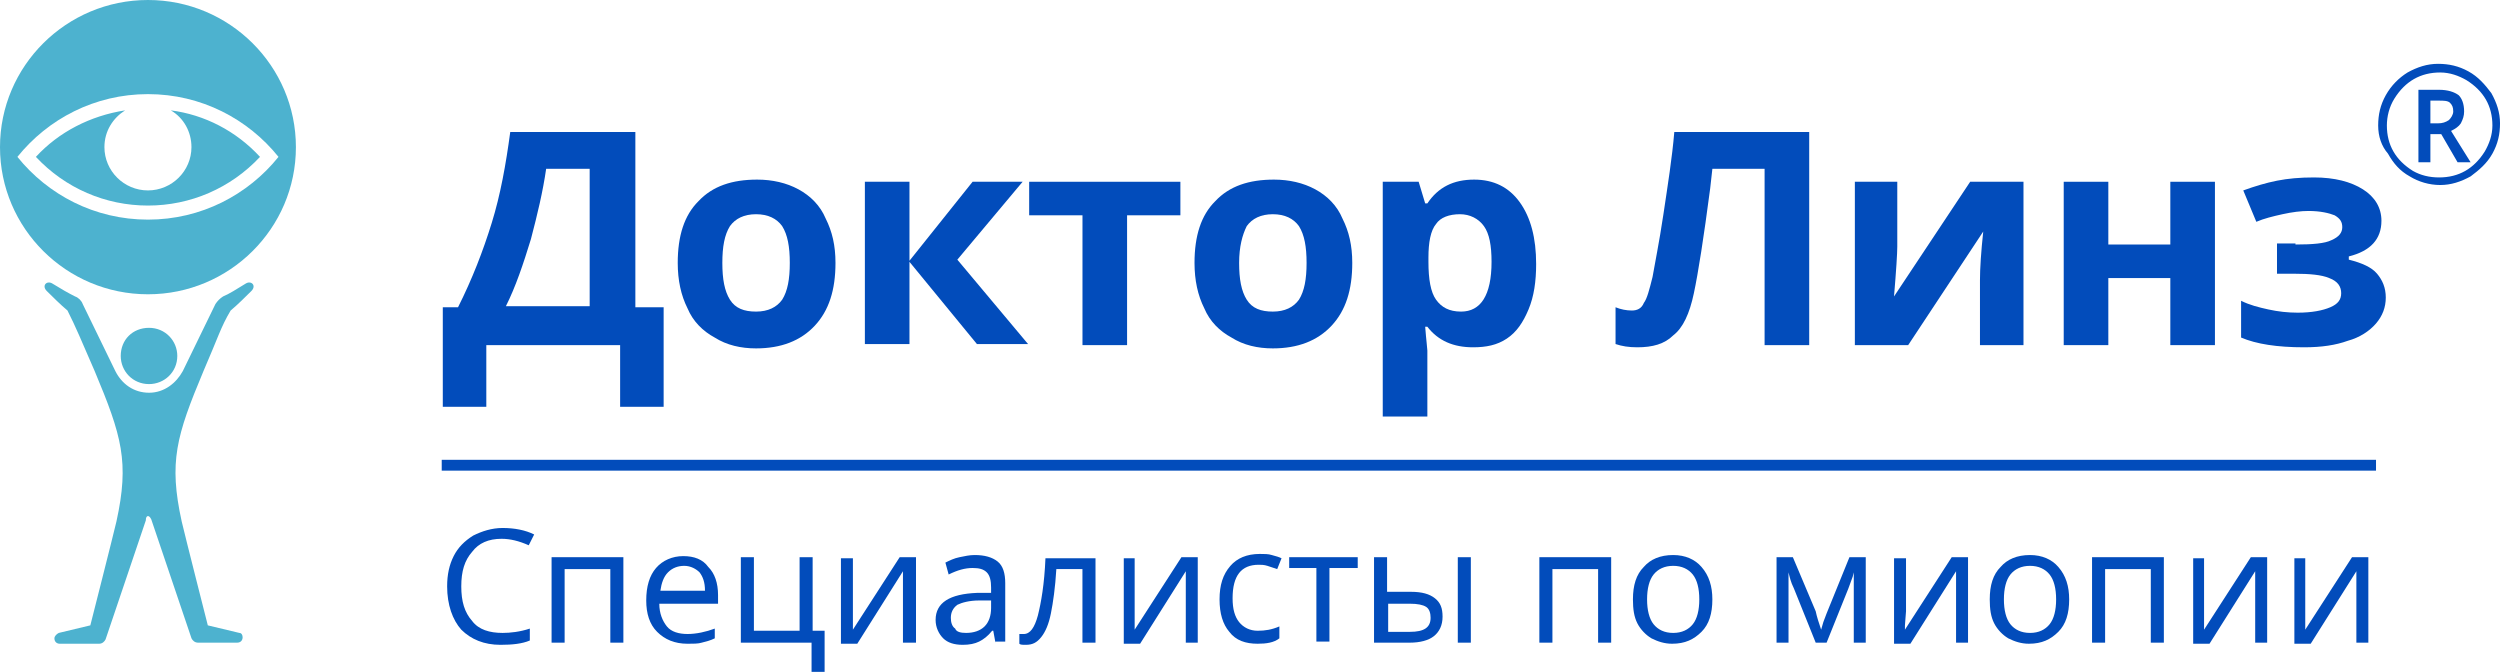 <?xml version="1.0" encoding="UTF-8"?> <svg xmlns="http://www.w3.org/2000/svg" width="160" height="43" viewBox="0 0 160 43" fill="none"> <g clip-path="url(#clip0)"> <path d="M16.64 10.04C15.108 8.379 13.089 7.34 10.931 7.063C11.766 7.548 12.253 8.448 12.253 9.417C12.253 10.941 11 12.187 9.468 12.187C7.937 12.187 6.683 10.941 6.683 9.417C6.683 8.379 7.24 7.548 8.006 7.063C5.778 7.409 3.759 8.448 2.297 10.04C4.177 12.049 6.753 13.156 9.468 13.156C12.184 13.156 14.76 12.049 16.64 10.04Z" fill="#4DB2CF"></path> <path d="M9.469 18.834C14.691 18.834 18.938 14.61 18.938 9.417C18.938 4.224 14.691 0 9.469 0C4.247 0 0 4.224 0 9.417C0 14.61 4.247 18.834 9.469 18.834ZM1.114 10.04C3.064 7.617 6.057 6.024 9.469 6.024C12.881 6.024 15.875 7.617 17.824 10.04C15.875 12.464 12.881 14.056 9.469 14.056C6.057 14.056 3.064 12.464 1.114 10.04Z" fill="#4DB2CF"></path> <path d="M7.727 22.781C7.727 23.751 8.492 24.582 9.537 24.582C10.512 24.582 11.347 23.82 11.347 22.781C11.347 21.812 10.581 20.981 9.537 20.981C8.492 20.981 7.727 21.743 7.727 22.781Z" fill="#4DB2CF"></path> <path d="M9.471 33.029C9.541 33.029 9.61 33.098 9.68 33.237L12.256 40.854C12.326 40.992 12.465 41.13 12.674 41.13H15.18C15.389 41.13 15.528 40.992 15.528 40.784C15.528 40.646 15.459 40.507 15.319 40.507L13.3 40.023C13.3 40.023 11.838 34.276 11.629 33.375C10.794 29.567 11.281 27.905 13.022 23.75C13.927 21.673 14.136 20.912 14.762 19.873C15.18 19.527 15.737 18.973 16.085 18.627C16.433 18.28 16.085 17.934 15.737 18.142C15.18 18.488 14.623 18.834 14.275 18.973C14.066 19.111 13.927 19.25 13.788 19.457L11.699 23.75C11.281 24.512 10.515 25.135 9.541 25.135C8.566 25.135 7.8 24.581 7.382 23.75L5.293 19.457C5.224 19.25 5.015 19.042 4.806 18.973C4.388 18.765 3.901 18.488 3.344 18.142C2.996 17.934 2.648 18.28 2.996 18.627C3.344 18.973 3.901 19.527 4.319 19.873C4.876 20.981 5.154 21.673 6.059 23.75C7.8 27.905 8.287 29.567 7.452 33.375C7.243 34.276 5.781 40.023 5.781 40.023L3.762 40.507C3.622 40.577 3.483 40.715 3.483 40.854C3.483 41.061 3.622 41.2 3.831 41.2H6.338C6.547 41.2 6.686 41.061 6.756 40.923L9.332 33.306C9.332 33.098 9.401 33.029 9.471 33.029Z" fill="#4DB2CF"></path> <path d="M28.27 19.665H29.314C30.219 17.865 30.915 16.064 31.472 14.264C32.029 12.464 32.377 10.525 32.656 8.448H40.663V19.665H42.473V26.035H39.688V22.089H31.124V26.035H28.339V19.665H28.27ZM34.954 10.802C34.745 12.256 34.397 13.71 33.979 15.303C33.491 16.895 33.004 18.349 32.377 19.596H37.739V10.802H34.954Z" fill="#024CBB"></path> <path d="M53.471 16.826C53.471 18.557 53.053 19.873 52.148 20.843C51.243 21.812 49.989 22.297 48.388 22.297C47.413 22.297 46.508 22.089 45.742 21.604C44.976 21.189 44.35 20.566 44.002 19.735C43.584 18.904 43.375 17.934 43.375 16.826C43.375 15.095 43.793 13.78 44.698 12.88C45.603 11.91 46.856 11.495 48.458 11.495C49.432 11.495 50.338 11.702 51.103 12.118C51.869 12.533 52.496 13.156 52.844 13.987C53.262 14.818 53.471 15.719 53.471 16.826ZM46.23 16.826C46.23 17.865 46.369 18.627 46.717 19.181C47.065 19.735 47.622 19.942 48.388 19.942C49.154 19.942 49.711 19.665 50.059 19.181C50.407 18.627 50.547 17.865 50.547 16.826C50.547 15.788 50.407 15.026 50.059 14.472C49.711 13.987 49.154 13.71 48.388 13.71C47.622 13.71 47.065 13.987 46.717 14.472C46.369 15.026 46.23 15.788 46.23 16.826Z" fill="#024CBB"></path> <path d="M62.245 11.633H65.447L61.27 16.618L65.795 22.019H62.523L58.206 16.757V22.019H55.352V11.633H58.206V16.688L62.245 11.633Z" fill="#024CBB"></path> <path d="M75.545 11.633V13.779H72.133V22.088H69.279V13.779H65.867V11.633H75.545Z" fill="#024CBB"></path> <path d="M86.545 16.826C86.545 18.557 86.127 19.873 85.222 20.843C84.317 21.812 83.064 22.297 81.462 22.297C80.487 22.297 79.582 22.089 78.817 21.604C78.051 21.189 77.424 20.566 77.076 19.735C76.658 18.904 76.449 17.934 76.449 16.826C76.449 15.095 76.867 13.78 77.772 12.88C78.677 11.91 79.93 11.495 81.532 11.495C82.507 11.495 83.412 11.702 84.178 12.118C84.944 12.533 85.57 13.156 85.918 13.987C86.336 14.818 86.545 15.719 86.545 16.826ZM79.304 16.826C79.304 17.865 79.443 18.627 79.791 19.181C80.139 19.735 80.696 19.942 81.462 19.942C82.228 19.942 82.785 19.665 83.133 19.181C83.481 18.627 83.621 17.865 83.621 16.826C83.621 15.788 83.481 15.026 83.133 14.472C82.785 13.987 82.228 13.71 81.462 13.71C80.696 13.71 80.139 13.987 79.791 14.472C79.513 15.026 79.304 15.788 79.304 16.826Z" fill="#024CBB"></path> <path d="M94.275 22.227C93.022 22.227 92.047 21.812 91.351 20.912H91.212C91.281 21.812 91.351 22.297 91.351 22.435V26.659H88.496V11.633H90.794L91.212 13.018H91.351C92.047 11.979 93.022 11.495 94.345 11.495C95.598 11.495 96.573 11.979 97.269 12.949C97.965 13.918 98.313 15.234 98.313 16.896C98.313 18.003 98.174 18.973 97.826 19.804C97.478 20.635 97.06 21.258 96.433 21.673C95.807 22.089 95.111 22.227 94.275 22.227ZM93.439 13.71C92.743 13.71 92.186 13.918 91.908 14.334C91.56 14.749 91.42 15.511 91.42 16.48V16.757C91.42 17.865 91.56 18.696 91.908 19.181C92.256 19.665 92.743 19.942 93.509 19.942C94.762 19.942 95.459 18.904 95.459 16.757C95.459 15.719 95.319 14.957 94.971 14.472C94.623 13.987 94.066 13.71 93.439 13.71Z" fill="#024CBB"></path> <path d="M115.858 22.089H112.934V10.802H109.592L109.453 12.048C109.035 15.234 108.687 17.449 108.408 18.765C108.13 20.081 107.712 20.981 107.085 21.465C106.528 22.019 105.763 22.227 104.788 22.227C104.231 22.227 103.813 22.158 103.395 22.019V19.665C103.743 19.804 104.091 19.873 104.44 19.873C104.788 19.873 105.066 19.734 105.206 19.388C105.414 19.111 105.554 18.557 105.763 17.726C105.902 16.895 106.18 15.58 106.459 13.71C106.737 11.841 107.016 10.11 107.155 8.448H115.789V22.089H115.858Z" fill="#024CBB"></path> <path d="M121.426 11.633V15.787C121.426 16.203 121.357 17.311 121.217 18.973L126.091 11.633H129.503V22.088H126.718V17.934C126.718 17.172 126.787 16.134 126.927 14.818L122.123 22.088H118.711V11.633H121.426Z" fill="#024CBB"></path> <path d="M134.933 11.633V15.649H138.901V11.633H141.756V22.088H138.901V17.796H134.933V22.088H132.078V11.633H134.933Z" fill="#024CBB"></path> <path d="M146.911 15.649C148.025 15.649 148.791 15.58 149.209 15.372C149.696 15.164 149.905 14.887 149.905 14.541C149.905 14.195 149.766 13.987 149.418 13.78C149.07 13.641 148.513 13.502 147.747 13.502C147.259 13.502 146.702 13.572 146.076 13.71C145.449 13.849 144.892 13.987 144.405 14.195L143.569 12.187C144.335 11.91 145.031 11.702 145.728 11.564C146.424 11.425 147.19 11.356 148.095 11.356C149.418 11.356 150.462 11.633 151.228 12.118C151.994 12.602 152.412 13.295 152.412 14.126C152.412 15.303 151.716 16.064 150.323 16.411V16.618C151.158 16.826 151.785 17.103 152.133 17.519C152.481 17.934 152.69 18.419 152.69 19.042C152.69 19.665 152.481 20.219 152.064 20.704C151.646 21.189 151.019 21.604 150.253 21.812C149.487 22.089 148.582 22.227 147.468 22.227C145.728 22.227 144.405 22.019 143.43 21.604V19.25C143.987 19.527 144.544 19.665 145.171 19.804C145.797 19.942 146.424 20.011 147.051 20.011C147.956 20.011 148.652 19.873 149.139 19.665C149.627 19.457 149.836 19.18 149.836 18.765C149.836 18.349 149.627 18.003 149.07 17.796C148.582 17.588 147.816 17.519 146.842 17.519H145.728V15.58H146.911V15.649Z" fill="#024CBB"></path> <path d="M152.065 29.428H28.27V30.121H152.065V29.428Z" fill="#024CBB"></path> <path d="M32.099 34.483C31.263 34.483 30.636 34.76 30.219 35.314C29.731 35.868 29.522 36.56 29.522 37.53C29.522 38.499 29.731 39.191 30.219 39.745C30.636 40.299 31.333 40.507 32.168 40.507C32.656 40.507 33.282 40.438 33.909 40.23V40.992C33.421 41.2 32.795 41.269 32.029 41.269C30.985 41.269 30.149 40.923 29.522 40.299C28.965 39.676 28.617 38.707 28.617 37.53C28.617 36.768 28.756 36.145 29.035 35.591C29.314 35.037 29.731 34.621 30.288 34.275C30.845 33.998 31.472 33.791 32.168 33.791C32.934 33.791 33.63 33.929 34.187 34.206L33.839 34.898C33.213 34.621 32.656 34.483 32.099 34.483Z" fill="#024CBB"></path> <path d="M36.136 41.13H35.301V35.66H39.896V41.13H39.061V36.422H36.136V41.13Z" fill="#024CBB"></path> <path d="M44.005 41.2C43.17 41.2 42.543 40.922 42.056 40.438C41.568 39.953 41.359 39.261 41.359 38.43C41.359 37.53 41.568 36.837 41.986 36.352C42.404 35.868 43.03 35.591 43.727 35.591C44.423 35.591 44.98 35.798 45.328 36.283C45.746 36.699 45.955 37.322 45.955 38.084V38.638H42.195C42.195 39.261 42.404 39.745 42.682 40.092C42.961 40.438 43.448 40.576 44.005 40.576C44.562 40.576 45.189 40.438 45.746 40.23V40.853C45.467 40.992 45.189 41.061 44.91 41.13C44.701 41.2 44.353 41.2 44.005 41.2ZM43.796 36.214C43.379 36.214 43.03 36.352 42.752 36.63C42.473 36.906 42.334 37.322 42.264 37.807H45.119C45.119 37.253 44.98 36.906 44.771 36.63C44.562 36.422 44.214 36.214 43.796 36.214Z" fill="#024CBB"></path> <path d="M52.775 43H51.94V41.13H47.414V35.66H48.25V40.369H51.174V35.66H52.009V40.369H52.775V43Z" fill="#024CBB"></path> <path d="M54.586 35.66V39.122V40.023V40.299L57.58 35.66H58.624V41.13H57.789V37.807V37.184V36.56L54.865 41.2H53.82V35.729H54.586V35.66Z" fill="#024CBB"></path> <path d="M63.708 41.13L63.569 40.368H63.499C63.221 40.715 62.942 40.922 62.664 41.061C62.385 41.199 62.037 41.269 61.62 41.269C61.062 41.269 60.645 41.13 60.366 40.853C60.088 40.576 59.879 40.161 59.879 39.676C59.879 38.568 60.784 38.014 62.525 37.945H63.43V37.599C63.43 37.183 63.36 36.837 63.151 36.629C62.942 36.422 62.664 36.352 62.246 36.352C61.759 36.352 61.271 36.491 60.714 36.768L60.505 36.006C60.784 35.868 61.062 35.729 61.411 35.66C61.759 35.591 62.037 35.522 62.385 35.522C63.012 35.522 63.499 35.66 63.848 35.937C64.196 36.214 64.335 36.699 64.335 37.322V41.061H63.708V41.13ZM61.828 40.507C62.316 40.507 62.734 40.368 63.012 40.092C63.291 39.815 63.43 39.399 63.43 38.914V38.43H62.664C62.037 38.43 61.55 38.568 61.271 38.707C60.993 38.914 60.854 39.191 60.854 39.538C60.854 39.815 60.923 40.092 61.132 40.23C61.202 40.438 61.48 40.507 61.828 40.507Z" fill="#024CBB"></path> <path d="M70.112 41.13H69.276V36.422H67.606C67.536 37.599 67.397 38.569 67.257 39.261C67.118 39.953 66.909 40.438 66.631 40.784C66.352 41.13 66.074 41.269 65.656 41.269C65.447 41.269 65.308 41.269 65.238 41.2V40.577C65.308 40.577 65.377 40.577 65.517 40.577C65.934 40.577 66.213 40.161 66.422 39.399C66.631 38.569 66.84 37.391 66.909 35.73H70.112V41.13Z" fill="#024CBB"></path> <path d="M72.618 35.66V39.122V40.023V40.299L75.612 35.66H76.656V41.13H75.891V37.807V37.184V36.56L72.966 41.2H71.922V35.729H72.618V35.66Z" fill="#024CBB"></path> <path d="M80.488 41.199C79.722 41.199 79.095 40.992 78.677 40.438C78.26 39.953 78.051 39.261 78.051 38.361C78.051 37.46 78.26 36.768 78.747 36.214C79.165 35.729 79.791 35.452 80.627 35.452C80.906 35.452 81.184 35.452 81.393 35.522C81.671 35.591 81.88 35.66 82.019 35.729L81.741 36.422C81.532 36.352 81.323 36.283 81.114 36.214C80.906 36.145 80.697 36.145 80.557 36.145C79.443 36.145 78.886 36.837 78.886 38.291C78.886 38.983 79.026 39.468 79.304 39.815C79.583 40.161 80 40.368 80.488 40.368C80.975 40.368 81.393 40.299 81.88 40.091V40.853C81.532 41.13 81.045 41.199 80.488 41.199Z" fill="#024CBB"></path> <path d="M86.894 36.353H85.084V41.061H84.249V36.353H82.508V35.66H86.894V36.353Z" fill="#024CBB"></path> <path d="M88.843 37.876H90.305C91.001 37.876 91.488 38.014 91.837 38.291C92.185 38.568 92.324 38.915 92.324 39.468C92.324 40.023 92.115 40.438 91.767 40.715C91.419 40.992 90.862 41.13 90.235 41.13H87.938V35.66H88.773V37.876H88.843ZM88.843 38.638V40.438H90.235C91.14 40.438 91.558 40.161 91.558 39.538C91.558 39.261 91.488 38.984 91.28 38.845C91.071 38.707 90.722 38.638 90.235 38.638H88.843ZM94.134 41.13H93.299V35.66H94.134V41.13Z" fill="#024CBB"></path> <path d="M99.355 41.13H98.519V35.66H103.115V41.13H102.279V36.422H99.355V41.13Z" fill="#024CBB"></path> <path d="M109.591 38.361C109.591 39.261 109.382 39.953 108.895 40.438C108.407 40.922 107.85 41.199 107.015 41.199C106.527 41.199 106.11 41.061 105.692 40.853C105.344 40.645 104.996 40.299 104.787 39.884C104.578 39.468 104.508 38.984 104.508 38.361C104.508 37.46 104.717 36.768 105.204 36.283C105.622 35.798 106.249 35.522 107.084 35.522C107.85 35.522 108.477 35.798 108.895 36.283C109.382 36.837 109.591 37.529 109.591 38.361ZM105.413 38.361C105.413 39.053 105.553 39.607 105.831 39.953C106.11 40.299 106.527 40.507 107.084 40.507C107.641 40.507 108.059 40.299 108.338 39.953C108.616 39.607 108.755 39.053 108.755 38.361C108.755 37.668 108.616 37.114 108.338 36.768C108.059 36.422 107.641 36.214 107.084 36.214C106.527 36.214 106.11 36.422 105.831 36.768C105.553 37.114 105.413 37.668 105.413 38.361Z" fill="#024CBB"></path> <path d="M116.553 40.299L116.693 39.815L116.902 39.261L118.364 35.66H119.408V41.13H118.642V36.63L118.573 36.907L118.294 37.668L116.902 41.13H116.205L114.813 37.668C114.604 37.253 114.534 36.907 114.465 36.63V41.13H113.699V35.66H114.743L116.205 39.122C116.275 39.468 116.414 39.884 116.553 40.299Z" fill="#024CBB"></path> <path d="M121.985 35.66V39.122L121.916 40.023V40.299L124.91 35.66H125.954V41.13H125.188V37.807V37.184V36.56L122.264 41.2H121.219V35.729H121.985V35.66Z" fill="#024CBB"></path> <path d="M132.427 38.361C132.427 39.261 132.218 39.953 131.731 40.438C131.244 40.922 130.687 41.199 129.851 41.199C129.364 41.199 128.946 41.061 128.528 40.853C128.18 40.645 127.832 40.299 127.623 39.884C127.414 39.468 127.344 38.984 127.344 38.361C127.344 37.46 127.553 36.768 128.041 36.283C128.458 35.798 129.085 35.522 129.921 35.522C130.687 35.522 131.313 35.798 131.731 36.283C132.218 36.837 132.427 37.529 132.427 38.361ZM128.25 38.361C128.25 39.053 128.389 39.607 128.667 39.953C128.946 40.299 129.364 40.507 129.921 40.507C130.478 40.507 130.895 40.299 131.174 39.953C131.452 39.607 131.592 39.053 131.592 38.361C131.592 37.668 131.452 37.114 131.174 36.768C130.895 36.422 130.478 36.214 129.921 36.214C129.364 36.214 128.946 36.422 128.667 36.768C128.389 37.114 128.25 37.668 128.25 38.361Z" fill="#024CBB"></path> <path d="M134.727 41.13H133.891V35.66H138.487V41.13H137.651V36.422H134.727V41.13Z" fill="#024CBB"></path> <path d="M141.06 35.66V39.122V40.023V40.299L144.054 35.66H145.098V41.13H144.332V37.807V37.184V36.56L141.408 41.2H140.363V35.729H141.06V35.66Z" fill="#024CBB"></path> <path d="M147.536 35.66V39.122V40.023V40.299L150.53 35.66H151.574V41.13H150.808V37.807V37.184V36.56L147.884 41.2H146.84V35.729H147.536V35.66Z" fill="#024CBB"></path> <path d="M152.203 8.032C152.203 7.34 152.342 6.717 152.69 6.093C153.038 5.47 153.526 4.986 154.083 4.639C154.709 4.293 155.336 4.085 156.032 4.085C156.729 4.085 157.355 4.224 157.982 4.57C158.608 4.916 159.026 5.401 159.444 5.955C159.792 6.578 160.001 7.201 160.001 7.894C160.001 8.586 159.862 9.209 159.514 9.833C159.165 10.456 158.678 10.871 158.121 11.287C157.494 11.633 156.868 11.841 156.172 11.841C155.475 11.841 154.779 11.633 154.222 11.287C153.595 10.941 153.178 10.456 152.83 9.833C152.412 9.348 152.203 8.725 152.203 8.032ZM152.76 8.032C152.76 8.655 152.899 9.209 153.178 9.694C153.456 10.179 153.874 10.594 154.431 10.941C154.918 11.217 155.475 11.356 156.102 11.356C156.729 11.356 157.286 11.217 157.773 10.941C158.26 10.664 158.678 10.248 159.026 9.694C159.305 9.209 159.514 8.655 159.514 8.032C159.514 7.409 159.374 6.855 159.096 6.37C158.817 5.886 158.4 5.47 157.843 5.124C157.355 4.847 156.798 4.639 156.172 4.639C155.545 4.639 154.988 4.778 154.501 5.055C154.013 5.332 153.595 5.747 153.247 6.301C152.899 6.855 152.76 7.478 152.76 8.032ZM157.703 7.132C157.703 7.409 157.634 7.617 157.494 7.894C157.355 8.102 157.146 8.24 156.868 8.379L158.121 10.387H157.286L156.241 8.586H155.545V10.387H154.779V5.747H156.102C156.659 5.747 157.077 5.886 157.355 6.093C157.564 6.301 157.703 6.647 157.703 7.132ZM155.475 7.894H156.032C156.311 7.894 156.52 7.825 156.729 7.686C156.868 7.548 157.007 7.34 157.007 7.132C157.007 6.855 156.937 6.717 156.798 6.578C156.659 6.44 156.38 6.44 156.102 6.44H155.545V7.894H155.475Z" fill="#024CBB"></path> </g> <defs> <clipPath id="clip0"> <rect width="160" height="43" fill="white"></rect> </clipPath> </defs> </svg> 